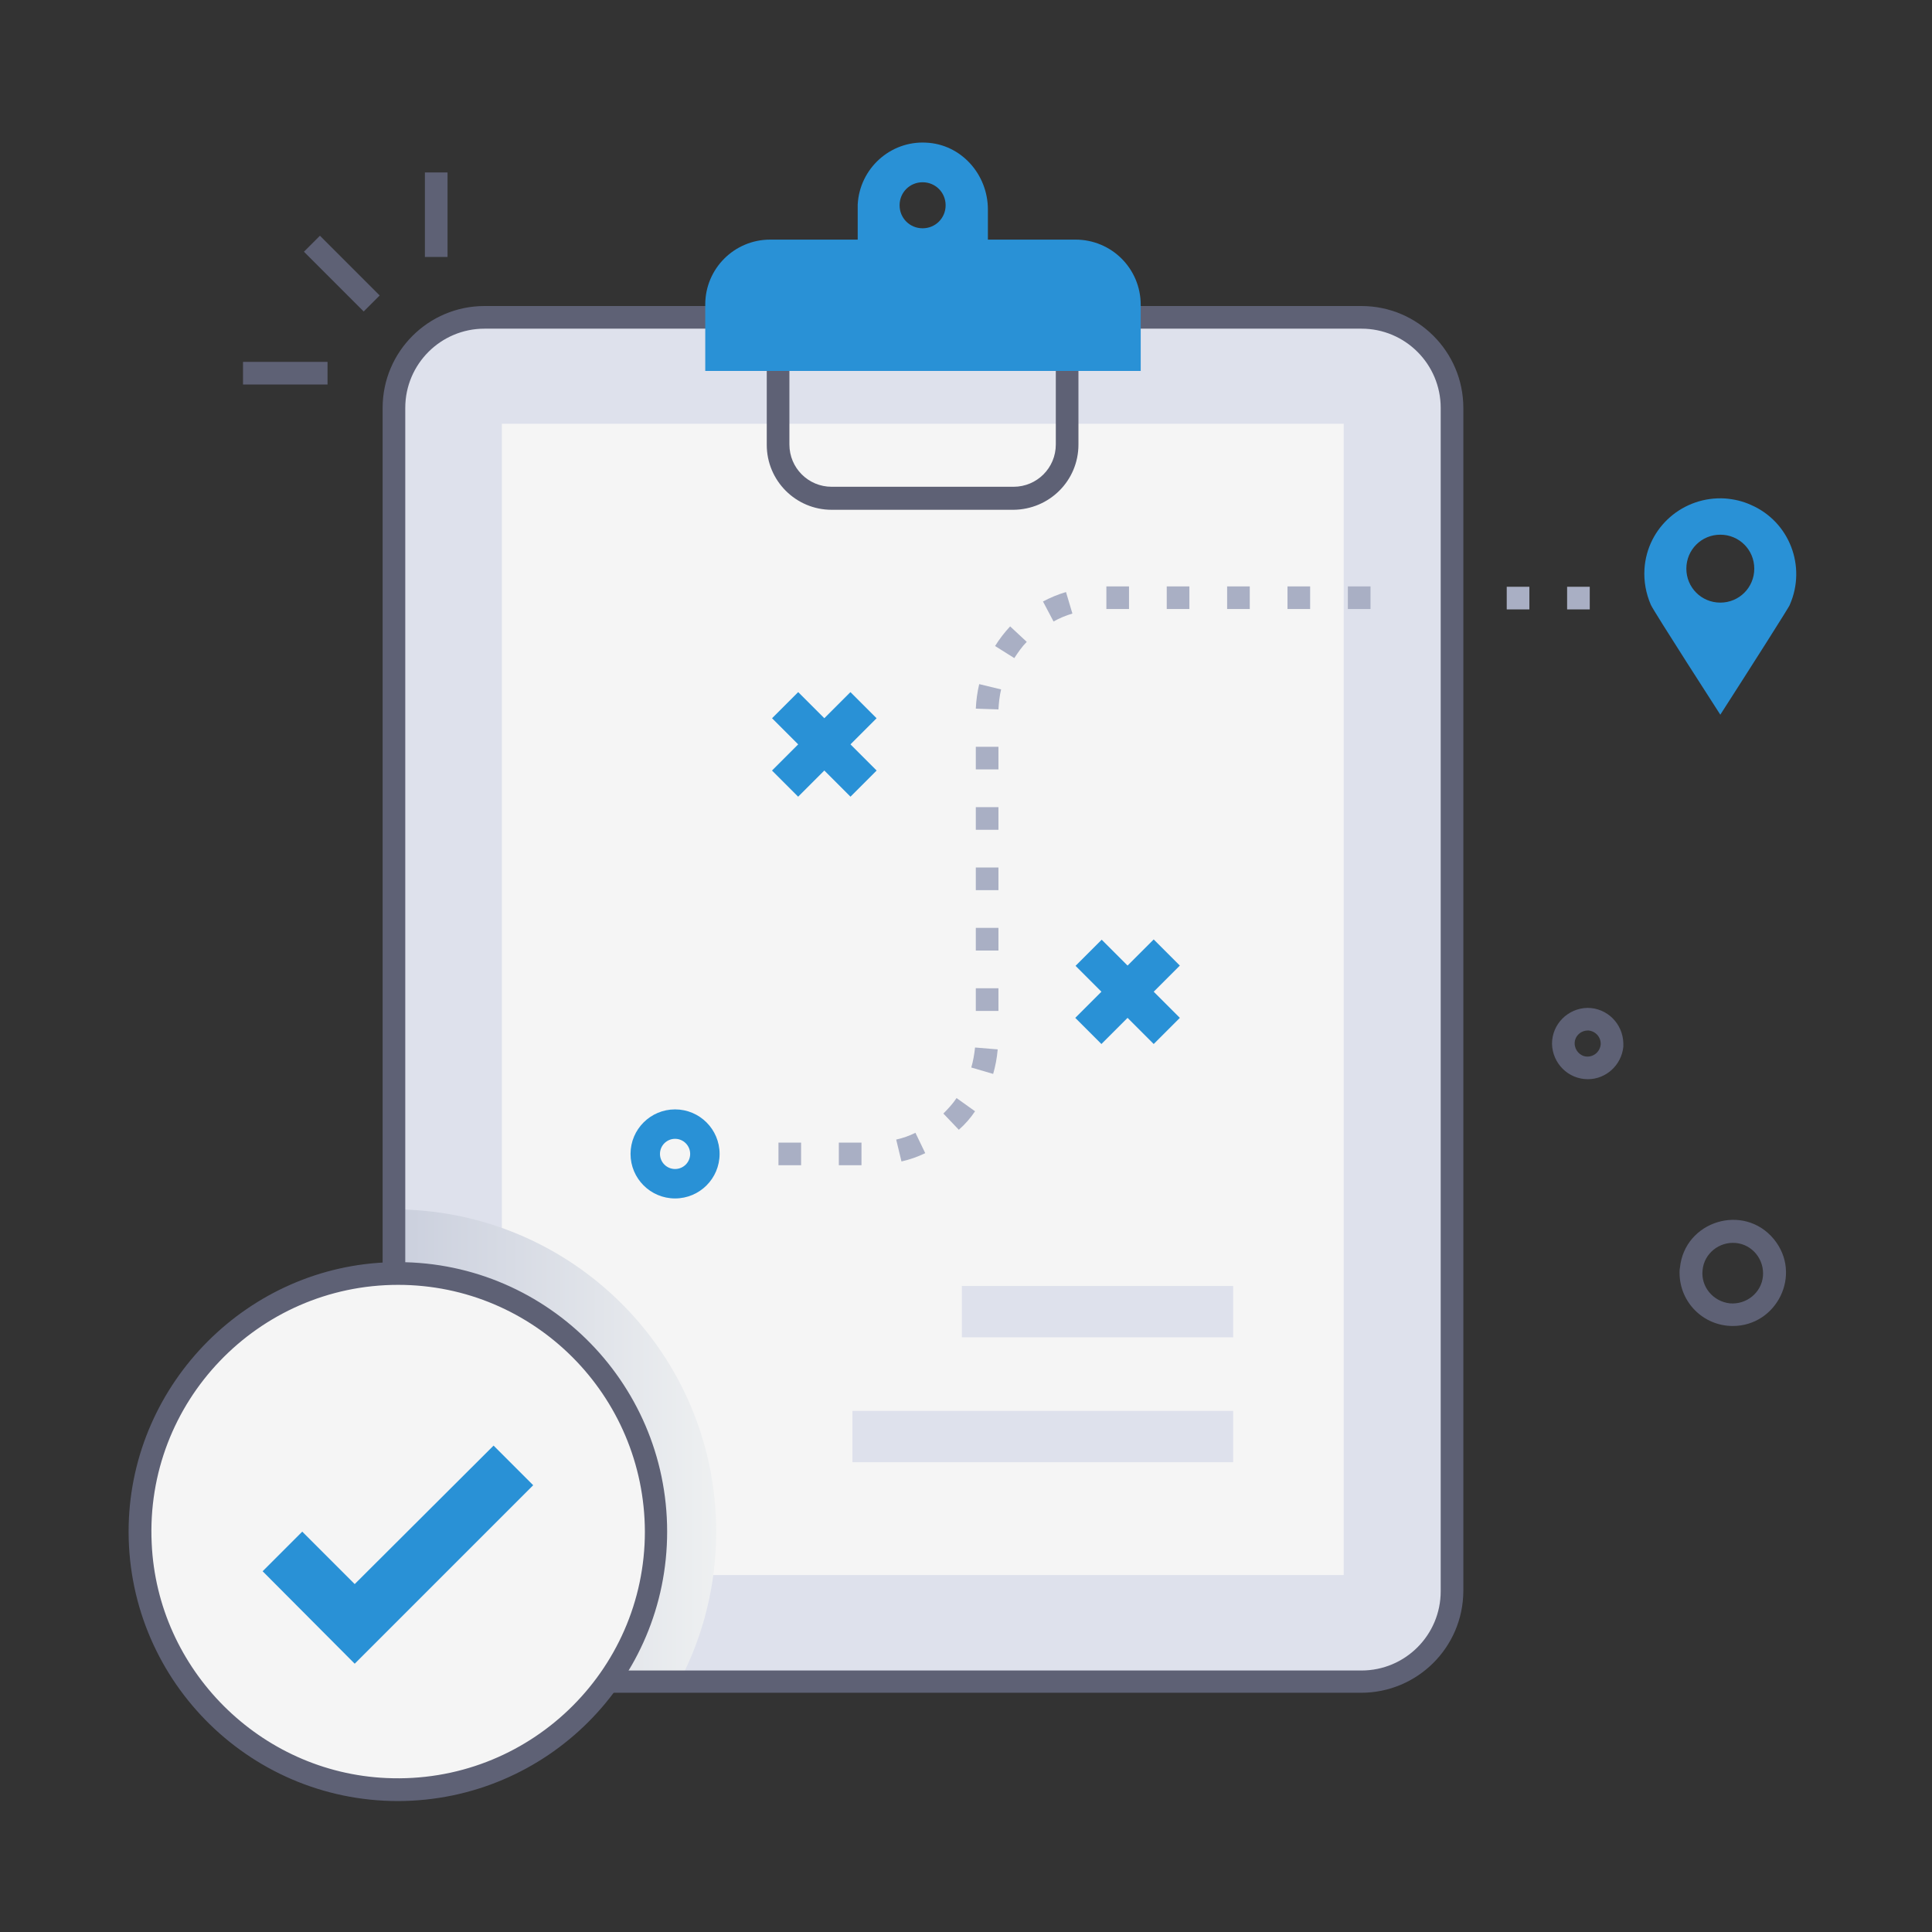 <?xml version="1.0" encoding="utf-8"?>
<!-- Generator: Adobe Illustrator 27.4.0, SVG Export Plug-In . SVG Version: 6.00 Build 0)  -->
<svg version="1.1" id="Слой_1" xmlns="http://www.w3.org/2000/svg" xmlns:xlink="http://www.w3.org/1999/xlink" x="0px" y="0px"
	 viewBox="0 0 512 512" style="enable-background:new 0 0 512 512;" xml:space="preserve">
<rect x="0" y="0" width="512" height="512" fill="#333333" stroke="none"/>
<style type="text/css">
	.st0{fill:#DEE1EC;}
	.st1{fill:#F5F5F5;}
	.st2{fill:url(#SVGID_1_);}
	.st3{fill:#5E6175;}
	.st4{fill:#2991D6;}
	.st5{fill:#A9AFC4;}
</style>
<g>
	<path class="st0" d="M129.9,84.1h229.3c14.1,0,25.5,11.4,25.5,25.5v310.6c0,14.1-11.4,25.5-25.5,25.5H129.9
		c-14.1,0-25.5-11.4-25.5-25.5V109.6C104.4,95.5,115.8,84.1,129.9,84.1z"/>
	<rect x="133" y="112.3" class="st1" width="223.1" height="305.1"/>
	
		<linearGradient id="SVGID_1_" gradientUnits="userSpaceOnUse" x1="104.4" y1="130.95" x2="189.8" y2="130.95" gradientTransform="matrix(1 0 0 -1 0 514)">
		<stop  offset="0" style="stop-color:#CACFDD"/>
		<stop  offset="1" style="stop-color:#EEF0F1"/>
	</linearGradient>
	<path class="st2" d="M189.8,405.9c0,13.9-3.3,27.5-9.8,39.8h-50.1c-14.1,0-25.5-11.4-25.5-25.5c0,0,0,0,0,0v-99.7
		C151.5,320.5,189.8,358.7,189.8,405.9z"/>
	<path class="st3" d="M360.7,448.6H128.4c-14.9,0-27-12.1-27-27V108.1c0-14.9,12.1-27,27-27h232.4c14.9,0,27,12.1,27,27v313.6
		C387.7,436.6,375.6,448.6,360.7,448.6z M128.4,87.1c-11.6,0-21,9.4-21,21v313.6c0,11.6,9.4,21,21,21l0,0h232.4c11.6,0,21-9.4,21-21
		l0,0V108.1c0-11.6-9.4-21-21-21L128.4,87.1z"/>
	<path class="st4" d="M285,63.5h-23.2v-8c0-9.3-7.1-17.3-16.4-17.7c-9.5-0.5-17.6,6.9-18.1,16.4c0,0.3,0,0.5,0,0.8v8.5h-23.2
		c-9.5,0-17.2,7.7-17.2,17.2c0,0,0,0,0,0v17.6h115.4V80.8C302.3,71.2,294.6,63.5,285,63.5C285,63.5,285,63.5,285,63.5z M244.5,60.5
		c-3.4,0-6.1-2.7-6.1-6.1c0-3.4,2.7-6.1,6.1-6.1c3.4,0,6.1,2.7,6.1,6.1c0,0,0,0,0,0C250.6,57.8,247.9,60.5,244.5,60.5L244.5,60.5z"
		/>
	<path class="st3" d="M268.6,135.1h-48.2c-9.5,0-17.2-7.7-17.2-17.2V98.3h6v19.5c0,6.2,5,11.2,11.2,11.2h48.2
		c6.2,0,11.2-5,11.2-11.2V98.3h6v19.5C285.8,127.4,278.1,135,268.6,135.1z"/>
	<path class="st5" d="M228.3,308.8h-6v-6h6V308.8z M212.3,308.8h-6v-6h6V308.8z M238.9,307.8l-1.4-5.8c1.8-0.4,3.5-1,5.1-1.8
		l2.6,5.4C243.1,306.6,241.1,307.3,238.9,307.8L238.9,307.8z M254.1,299.4l-4.1-4.3c1.3-1.3,2.5-2.6,3.5-4.1l4.9,3.5
		C257.2,296.3,255.7,298,254.1,299.4L254.1,299.4z M263.2,284.6l-5.8-1.7c0.5-1.7,0.8-3.5,1-5.3l6,0.5
		C264.2,280.4,263.8,282.5,263.2,284.6L263.2,284.6z M264.6,267.9h-6v-6h6V267.9z M264.6,251.9h-6v-6h6V251.9z M264.6,235.9h-6v-6h6
		V235.9z M264.6,219.9h-6v-6h6V219.9z M264.6,203.9h-6v-6h6V203.9z M264.6,188l-6-0.2c0.1-2.2,0.4-4.4,0.9-6.5l5.8,1.4
		C264.9,184.4,264.7,186.2,264.6,188L264.6,188z M268.8,174.4l-5.1-3.2c1.2-1.9,2.5-3.6,4-5.2l4.4,4.1
		C270.8,171.4,269.8,172.9,268.8,174.4L268.8,174.4z M279.2,164.7l-2.8-5.3c1.9-1,4-1.9,6.1-2.5l1.7,5.7
		C282.5,163.1,280.8,163.8,279.2,164.7L279.2,164.7z M373.2,155.4L373.2,155.4C373.3,163.4,373.3,163.5,373.2,155.4L373.2,155.4z
		 M363.2,161.4h-6v-6h6V161.4z M347.2,161.4h-6v-6h6V161.4z M331.2,161.4h-6v-6h6V161.4z M315.2,161.4h-6v-6h6V161.4z M299.2,161.4
		h-6v-6h6V161.4z"/>
	<path class="st5" d="M421.3,161.5h-6v-6h6V161.5z M405.3,161.5h-6v-6h6V161.5z"/>
	<circle class="st1" cx="105.5" cy="405.9" r="68.4"/>
	<path class="st3" d="M105.5,477.3c-40,0-72.3-32.9-71.4-73.1c0.9-37.9,31.8-68.8,69.6-69.7c40.2-1,73.1,31.4,73.1,71.4c0,0,0,0,0,0
		C176.8,445.3,144.9,477.2,105.5,477.3z M105.5,340.5c-37.1,0-67.1,31-65.3,68.5c1.5,33.5,28.7,60.7,62.2,62.2
		c37.5,1.7,68.5-28.2,68.5-65.3c0,0,0,0,0,0C170.8,369.8,141.6,340.5,105.5,340.5L105.5,340.5z"/>
	<circle class="st4" cx="178.9" cy="305.8" r="11.8"/>
	<circle class="st1" cx="178.9" cy="305.8" r="4"/>
	
		<rect x="284.2" y="257.9" transform="matrix(0.707 -0.707 0.707 0.707 -98.308 288.34)" class="st4" width="29.4" height="9.8"/>
	
		<rect x="294" y="248.2" transform="matrix(0.707 -0.707 0.707 0.707 -98.306 288.339)" class="st4" width="9.8" height="29.3"/>
	
		<rect x="203.8" y="192.4" transform="matrix(0.707 -0.707 0.707 0.707 -75.524 212.264)" class="st4" width="29.4" height="9.8"/>
	
		<rect x="213.6" y="182.6" transform="matrix(0.707 -0.707 0.707 0.707 -75.512 212.259)" class="st4" width="9.8" height="29.4"/>
	<rect x="254.9" y="340.8" class="st0" width="71.9" height="13.6"/>
	<rect x="225.9" y="373.9" class="st0" width="100.9" height="13.6"/>
	<path class="st4" d="M457.2,132.1c-11.1-0.7-20.7,7.6-21.4,18.7c-0.2,3.3,0.4,6.5,1.7,9.5c0.8,1.8,18.4,29.1,18.4,29.1
		c7.9-12.3,18.6-29.1,18.4-29.1c4.5-10.2-0.1-22.1-10.3-26.5C461.8,132.8,459.6,132.3,457.2,132.1z M455.9,159.7c-5,0-9-4-9-9
		s4-9,9-9s9,4,9,9S460.9,159.7,455.9,159.7z"/>
	<path class="st3" d="M420.8,286c-5.2,0-9.4-4.2-9.5-9.4c0-5.2,4.2-9.4,9.4-9.5c5.2,0,9.4,4.2,9.5,9.4c0,0.3,0,0.6,0,0.9
		C429.7,282.3,425.6,286,420.8,286z M420.8,273.1c-1.9,0-3.5,1.5-3.5,3.4c0,1.8,1.4,3.4,3.2,3.5l0,0c1.9,0.1,3.5-1.3,3.7-3.2
		c0.1-1.9-1.3-3.5-3.2-3.7C420.9,273.1,420.8,273.1,420.8,273.1z"/>
	<path class="st3" d="M459.2,351.4c-7.8,0-14.1-6.3-14.1-14.1c0-0.4,0-0.9,0.1-1.3c1.2-12.4,16.9-17.3,24.9-7.6
		C477.7,337.7,470.9,351.4,459.2,351.4z M458.4,345.4c4.4,0.4,8.4-2.8,8.8-7.2c0.4-4.4-2.8-8.4-7.2-8.8s-8.4,2.8-8.8,7.2
		c0,0,0,0,0,0C450.7,341,454,344.9,458.4,345.4C458.4,345.3,458.4,345.3,458.4,345.4z"/>
	<rect x="87.6" y="61.3" transform="matrix(0.707 -0.707 0.707 0.707 -24.73 85.304)" class="st3" width="6" height="22.4"/>
	<rect x="64.4" y="95.9" class="st3" width="22.4" height="6"/>
	<rect x="112.6" y="45.7" class="st3" width="6" height="22.4"/>
	<polygon class="st4" points="94,440.9 69.6,416.4 80.1,405.9 94,419.8 130.8,383.1 141.3,393.6 	"/>
</g>
</svg>
